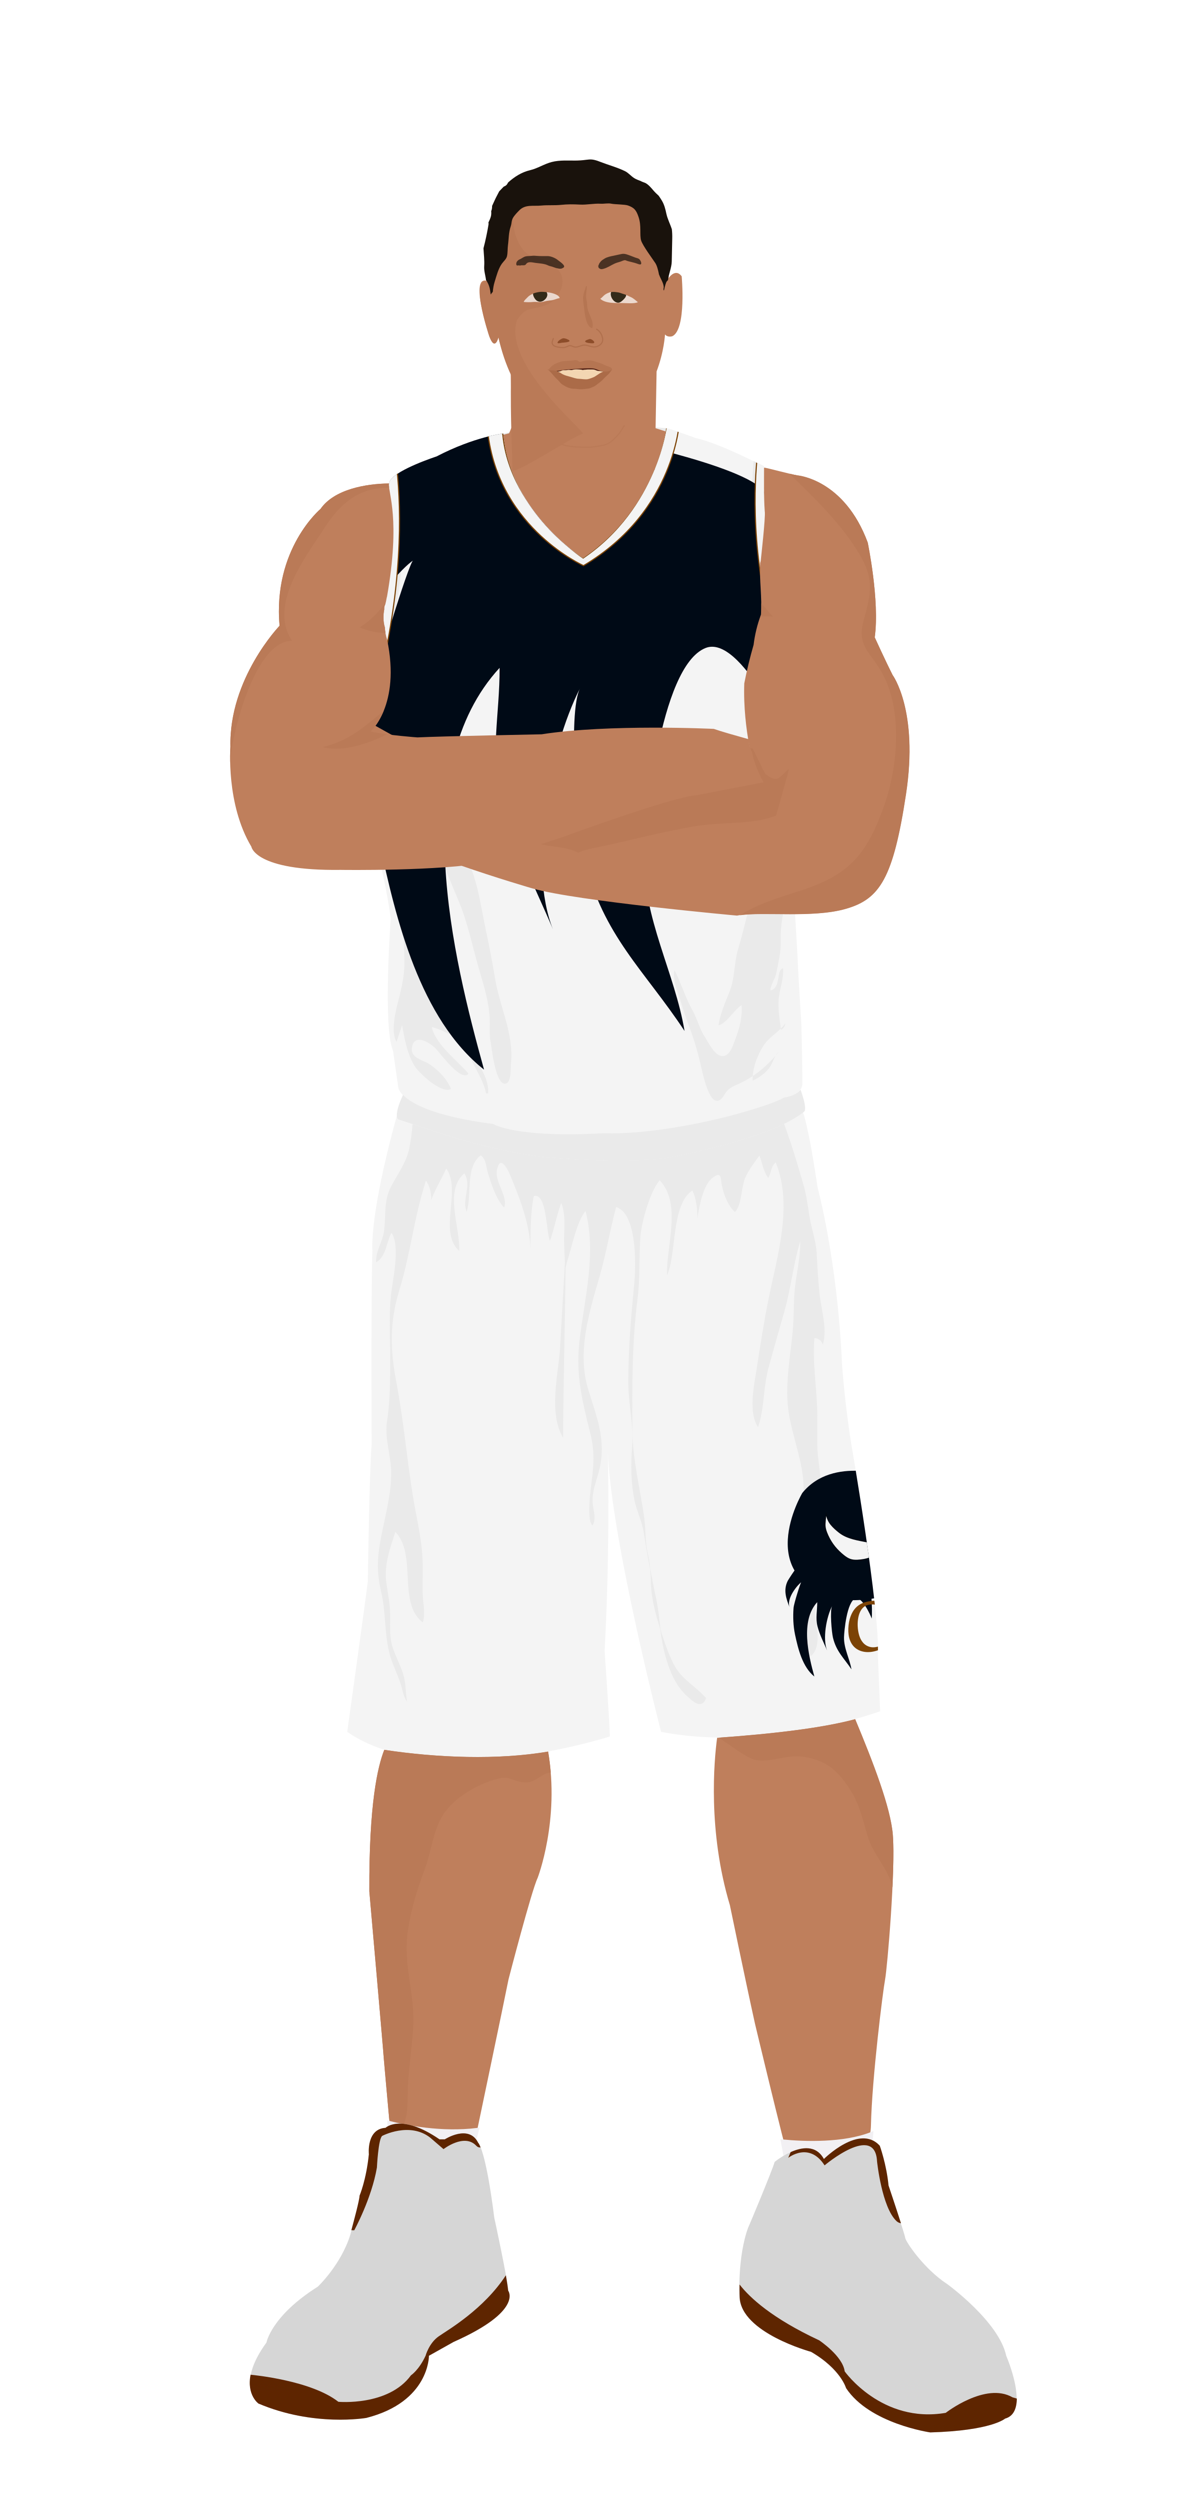 			<svg id="s5a4c13e21abab" xmlns="http://www.w3.org/2000/svg" xmlns:xlink="http://www.w3.org/1999/xlink" x="0px" y="0px" width="1029.1px" height="2172px" viewBox="0 0 1029.1 2172">
			
			<defs>
				<style type="text/css"><![CDATA[
								
									#s5a4c13e21abab .headband .base{fill:#F2F0F3;}
					#s5a4c13e21abab .headband .shadow{fill:#e8e6e9;}
					#s5a4c13e21abab .skin{fill:#bf7f5c;}
					#s5a4c13e21abab .skin.shadow{fill:#ba7a57;}
					#s5a4c13e21abab .arms .wrap {fill:#DCE5EE;stroke-width:4;stroke:#DCE5EE}
					#s5a4c13e21abab .legs .wrap {fill:#000002;stroke-width:4;stroke:#000002}
					#s5a4c13e21abab .legs .socks {fill:#F2F0F3;stroke-width:3;stroke:#F2F0F3}
					#s5a4c13e21abab .shoes .base{fill:#d6d6d6;}
					#s5a4c13e21abab .shoes .sole{fill:#5e2500;}
								#s5a4c13e21abab .waist-base .uniform{fill:#e5e5e5;}
				]]></style>
			</defs>
			
			

<defs><style type="text/css"><![CDATA[
#s5a4c13e21abab .uniform{fill:#f4f4f4;}
#s5a4c13e21abab .uniform.shadow{fill:#eaeaea;}
#s5a4c13e21abab .uniform-pattern .pattern-1{fill:#f4f4f4; stroke:#7C4305;}
#s5a4c13e21abab .uniform-pattern .pattern-2{fill:#f4f4f4; stroke:#7C4305;}
#s5a4c13e21abab .uniform-pattern .jersey .logo path{ fill:#000A16;}
#s5a4c13e21abab .uniform-pattern .number path{ fill:#7C4305; stroke-width:20; stroke:#000A16;}
]]></style></defs>

<g class="uniform uniform-base"><g class="jersey jersey-base"><path class="uniform" d="M324.6,723.6c5.6,24.6,11.8,49.4,15,74.4c0,0-6.9,94.4,2,114.8l4.6,31.9c0,0,0.9,21.2,82.3,31.8c0,0,19.5,12.4,96.4,8c0,0,38,2.7,106.2-14.2c0,0,38-9.7,50.4-16.8c0,0,15.9-1.8,15.9-12.4c0-10.6-0.2-23.7-0.9-51.5c0,0-2.7-42.5-3.3-58.4c0,0-3.8-66.1-4.6-78.5c0,0,8.8-61,9.7-84c0,0,0-29.2,2.7-52.2c0,0-31-101.7-31.9-129.2c0,0-6.4-60.2-5.1-82.1c0,0-37.8-19.9-59.1-24.6c0,0-21.9-8-25.9-8.6c0,0-8,69-72.3,112.8c0,0-63.3-39.2-69.4-108.2c0,0-24.8,2.7-57.9,19.9c0,0-34.1,11.1-40.3,20.8c-6.2,9.7,15,39.8-19.5,169c0,0.1,0,0.2,0,0.3c-1.4,11.4-2.8,22.8-4.4,34.2c-1.8,12.6-6.1,26.6-5.9,39.2c0.1,8.7,6.8,32.3,14.3,56.9"/><path class="uniform shadow" d="M323.6,716.8c7.7,25.1,16.4,51.1,20.1,63.2c5.9,19.1,7.8,36,7.8,56.5c0,13.7-3.5,25.5-6.7,38.5c-1.8,7.5-4.8,23.2-0.1,30c1.5-4.8,3.2-9.7,4.8-14.4c2,11.6,5.2,29.3,13.3,38.7c4.7,5.4,21.2,20.9,29.2,16.7c-3.4-8.5-9.9-15-17.2-20.5c-6.8-5.1-18.4-5.7-16.7-15.8c2.1-12.8,16.7-3.4,21.7,2.4c4,4.6,21.5,28.1,27.4,20.6c-9.6-11.3-28.8-25.5-31.9-40.5c6.6,1.6,17.7,6.8,23,11.4c6.1,5.3,9.3,13.2,12.9,20.2c3.9,7.7,9.9,17.5,11.2,26c0.4,0,1.4,0.1,1.9,0.1c1-18.7-15.7-31-19.1-47.7c-2.6-12.6-6.2-25.7-10-37.8c-1.6-5.3-3.7-14.9-7.6-18.8c-1.8-1.9-5.1-2.1-6.5-3.7c-4.8-5.3-6.5-18.1-8.3-24.8c-2.7-9.9-7.8-17.5-12.8-26.5c-10.3-18.7-17.7-45.6-15.7-67c2,1.6,4,3,6.4,3.4c0.1-2.9,0.5-5.9,1.2-8.7c3.6,7.3,8.8,14.4,12.9,21.6c6.9,12.2,4,30.2,12.6,40.8c1.2-4.7,2.7-11.5,7.7-13.3c0.2-4.9-0.4-10.4,0.6-14.9c4.5,9.2,8.2,19.2,12.3,28.7c8.4,19.5,12.2,39.5,18.1,59.8c4.3,14.9,9.3,30.2,9.6,45.8c0.1,6.3-0.5,12.5,0.8,18.7c0.9,4.7,4.2,38.4,13.3,35.8c4.6-1.3,4-13.6,4.3-17.2c2.6-26.3-9.5-48.4-13.7-73.5c-2.4-14.6-5.1-28.3-8.2-43c-4.7-22.2-7.3-45.6-18.4-65.5c-4-7.1-7-14.6-11.3-21c-5.4-8-10.6-16.2-14.1-25.7c-2.5-7-3.7-14.9-7.2-21.5c-3.2-6-8.6-10.3-11.2-16.9c-1.5-3.9-2.1-8-3.2-12c-2.8-10.5-8.7-21.2-10.2-31.8c-1.6-11.3,5.4-30.4-0.5-39.6c-0.1,5.7-3.1,11-3.4,16.8c-0.3,4-0.8,7.9-1.2,11.9c-1.6,18.5,8.7,40.8,3.2,58.1c-3.4-4-2.9-12.3-3.9-17c-3-15.1-6.7-28.3-14.3-42.2c4.7,11.9,4.8,27.3,4.9,40c0,9-2.3,17.2-2,26.3c0.3,8.8,2.9,17.1,3.9,25.7c-6.4-5.9-11.3,20.1-9,30.3"/><path class="uniform shadow" d="M660.1,650c0.5-11.7-0.1-23.1,2.5-34.4c1.1-4.9,2-9.6,2.1-14.6c0.2-7.3-0.3-15.1,0.1-22.2c8.2,10.1,11.9,22.7,19.1,33.2c1.6-4.2,0.5-10.4,0.7-15.1c7.3,7,11,25.7,11.9,35.4c1.5,16.6-4.4,33.9-8.1,49.9c-2.7,11.9-3.5,24.1-5.2,36.1c-2.2,15.5-7.6,30.4-6.5,46.5c7.1-1.3,7.5,10.2,6.6,14.9c-2.5,13.6-5.1,23.4-4.7,37.4c0.3,10.3-2.1,18.9-4,28.8c-0.8,4.1-5.6,11.5-4.9,14.6c9.6-2.8,4.5-17.3,10.9-19.4c0.7,10.5-3.3,18.2-3.9,28.2c-0.5,8.7,1.1,16.9,2.1,25.4c2.1-1,3.5-3.2,3.7-5.5c-5.7,7.8-14.4,11.6-19.5,20.1c-5.2,8.6-9.2,19.4-8.8,29.5c5.8-2.7,12.5-7.4,15.7-13.1c2.9-5,2.9-8.3,7.4-12.3c-9.7,11.7-19.8,20.7-33.3,27.3c-4.8,2.3-8.8,3.3-12.4,7.4c-2.2,2.5-4.3,9-9.2,8.1c-7.2-1.3-11.9-24.9-13.5-31.6c-2.9-12.9-6.6-24.2-11.2-36.4c-3.2-8.5-5.7-17.4-8.6-26c-2-5.8-4.4-13.7-2.8-19.3c5.8,11.3,9.2,23.4,15.5,34.6c4.3,7.7,6.1,16.1,10.9,23.4c3.2,5,8.4,16.2,15,16.5c7.1,0.3,9.7-10.3,11.7-15.5c3.6-9.2,5.9-18.7,5.1-28.7c-6.7,4.3-12.6,15.5-20,17.6c1.4-10,5.9-20,9.7-29.6c4.6-11.7,3.7-24.4,7.3-36.6c6.2-20.7,10.5-42.1,16.7-62.9c6.9-23.3,15.6-61.2,6.3-85.4c-5.1,4.4-4.9,13.3-6.2,19.6c-1.6,7.6-3.8,15.4-7,22.5c-4.8,10.7-11.6,15.3-23.7,17.1c-0.4-6.1,2.7-12,3.3-18.1c0.4-3.8-0.8-8.1-0.1-11.8c1.1-5.7,4.9-10.4,6-16c0.7-3.1,0.6-6.1,1.5-9c4.1,2.4,8.3,7.5,10,12.1c2.3-10.1,5.6-20.2,8.4-30.1c1.6-5.6,2.2-11.3,5.3-16.6"/><path class="uniform shadow" d="M424.4,379.2c11.1,80.6,82.8,112.2,82.8,112.2c80.8-47.9,81-116.6,81-116.6l-9-2.8c0,0-8,69-72.3,112.8c0,0-63.3-39.2-69.4-108.2l-11.5,2.2C425.4,378.9,424.9,379,424.4,379.2z"/><path class="uniform shadow" d="M506.8,484.8C571.2,441,579.2,372,579.2,372c-88.3-7.5-141.8,4.6-141.8,4.6C443.6,445.6,506.8,484.8,506.8,484.8z"/><path class="uniform shadow" d="M346.4,411c-3.3,2.1-5.9,4.2-7.2,6.3c-6.2,9.7,15,39.8-19.5,169c0,0.1,0,0.2,0,0.3c-1.4,11.4-2.8,22.8-4.4,34.2c-1.7,12.3-5.9,25.9-5.9,38.3C358.9,511.6,354,440.6,346.4,411z"/><path class="uniform shadow" d="M664.1,405.1c0,0-3.6-1.9-9.1-4.6c-2.9,33-6,131.5,45.4,222.1c0.2-2.1,0.4-4.2,0.6-6.3c0,0-31-101.7-31.9-129.2C669.2,487.2,662.8,427,664.1,405.1z"/></g><g class="waist waist-base"><path class="uniform shadow" d="M681.6,953.4c-12.4,7.1-50.4,16.8-50.4,16.8C563,987.1,525,984.4,525,984.4c-77,4.4-96.4-8-96.4-8c-52.5-6.8-71.5-18.1-78.3-25.2c-8.3,17.5-4.6,21.2-4.6,21.2c2,0.7,30.5,10,30.5,10c63.7,21.2,101.5,23.2,101.5,23.2c65.7,5.3,100.9,0.7,100.9,0.7c102.8-19.9,120.8-41.1,120.8-41.1c1.3-3.2-0.9-11.1-3.6-18.6C691.5,952.3,681.6,953.4,681.6,953.4z"/></g><g class="shorts shorts-base"><path class="uniform" d="M763,1437.6c2-38.5-23.2-183.8-23.2-183.8c-6-37.8-8-69.7-8-69.7c-4-89.6-21.2-152.6-21.2-152.6c-5.9-39.9-10-57.4-12.6-65.1c-5.6,4.8-31.3,22.8-119.5,39.9c0,0-35.2,4.6-100.9-0.7c0,0-37.8-2-101.5-23.2c0,0-28.5-9.3-30.5-10c0,0-0.6-0.7-0.8-2.7c-24.2,87.8-21.1,116.8-21.1,116.8c-1.3,31.2-0.7,168.5-0.7,168.5c-2,24.5-3.3,118.8-3.3,118.8c-2,16.6-17.9,130.7-17.9,130.7c76.3,53.1,228.3,4,228.3,4c-0.7-19.2-4.6-74.3-4.6-74.3c4.4-80.5,3.3-151.7,2.8-172.8c3,75.8,46.3,243.1,46.3,243.1c92.9,17.9,190.4-17.9,190.4-17.9L763,1437.6z"/><path class="uniform shadow" d="M715.2,1168.2c4.1-13.7-1.4-30.5-2.9-44.3c-1.2-11.6-1.8-22.4-2.4-34.2c-0.6-12.1-4.5-21.5-6.4-33.5c-1.5-9.1-2.6-18.2-5.1-26.8c-5-17.4-10.4-35.5-16.9-53.1c-16.5,8-47.3,19.1-103,29.9c0,0-35.2,4.6-100.9-0.7c0,0-37.8-2-101.5-23.2c0,0-9.2-3-17.6-5.7c-0.3,7.2-1.7,15.1-2.6,20.1c-2.2,12.5-10.4,23.3-16.1,34.3c-6.5,12.4-4.2,25-6,38.4c-1.2,9.2-7.4,17.7-6.9,27.2c8.8-5.1,8.8-17,13.3-25.6c7.6,10.5,1.7,38.1,0,51.1c-2.4,18-1.1,36.9-1.1,55.1c0,19.4,0.2,38.8-2.7,57.5c-2.3,15,3.6,30.2,3.6,45.1c0,16.5-3.8,31.3-7.1,47.3c-4.3,20.4-6.6,34.8-1.7,55.2c4.2,17.6,2.8,35.7,7.1,53.2c2.2,9.1,6.4,17.2,9.5,26c1.9,5.3,2.6,12.4,6,16.7c-1.5-9.3-0.8-17-4.1-26.1c-2.4-6.6-5.5-12.8-7.9-19.4c-3.4-9.5-2.7-18.5-2.7-28.8c0-10.9-1.9-18.6-3.3-28.9c-2.1-15.5,3-29.1,7.8-44.2c19.1,19.4,1.8,62.2,23.9,78.6c2.4-7.4,0.2-16.5-0.1-24.3c-0.3-8.9,0.2-17.8,0-26.6c-0.4-20.7-5.4-39.3-8.6-59.4c-5.3-32.8-8.1-66-14.4-98.9c-5.3-27.9-5.8-51.7,2.6-79.1c9.7-31.6,13-64,23.2-95.4c3.2,4.1,4.8,10.7,4.6,16.9c3.5-9.7,8.5-17.5,13.1-27.5c13.5,19.3-7.3,54.8,11.2,71.6c1.1-20.5-13.4-52.2,4.5-67.4c6.8,10.8-2.5,22.6,2,33.3c4.8-14.6-1.5-38.4,12.2-48.9c4.8,3.1,4.7,10.4,6.4,15.7c2.8,8.9,7,22.5,14,29.7c3.6-9.9-8.2-21.9-6.3-32.4c2.4-13.2,8.4-3.2,11.5,4.2c8.5,20.1,17.6,44,17.7,65.9c0-16.7-0.2-31.5,2.8-47.7c11.5-3.3,10.7,31.4,14.1,39c3.8-10.8,5.8-22.3,9.8-33c4,9.3,2.5,21.4,2.5,31.5c0,6.7,0.4,13.5,0.7,20.3c-1.3,23.1-4.3,75-4.3,75.5c-1.8,23-9.9,55.6,2.8,76.7c-0.3-22.2,1.7-107.6,2.1-147.6c0.6-2.8,1.3-5.7,2.2-8.5c3.7-11.9,7.6-31.5,15.1-41c9.8,37.4-1.1,76.6-5.3,113.5c-3.3,29.4,2.6,52.1,9.5,79.8c4.6,18.4,2.4,31.5,0.2,49.5c-0.7,5.8-2.9,27.2,1.8,30.5c3.6-7.2,0.3-13.3,0-20c-0.6-10.5,3.7-19.5,6-29.4c5.8-25-2.4-44.7-9.8-68.7c-10-32.7,0.8-67,10-98.9c5.7-19.8,9-40.2,14.2-59.7c18.2,5.5,17.3,50.3,15.8,66.1c-2.8,28.8-5.2,57-5.2,86c0,19.4,4.9,37.3,3.3,56.4c-1.2,14.8-1,31.3,2,45.9c2,9.8,6.7,18.8,8.2,28.7c1.6,10.7,3.5,21.2,5.5,31.6c0.2,2.5,0.5,6,0.5,7.5c0.1,15.5,3.4,29.3,8.1,43.7c0.9,7,2.5,16.3,4.3,22.8c3.8,14.2,9.1,27.1,19.3,36.3c4.3,3.8,12.5,12.3,16.4,1.6c-8.8-10.1-20.3-15.8-27-27.4c-5-8.8-8.1-18.5-11.4-28.1c-0.3-0.8-0.9-3.1-1.3-4.8c-1.1-9.2-1.9-18.5-4-27.5c-1.6-7.2-3.5-17.6-4.9-25.1c-0.4-4.3-1.1-8.6-2.1-13c-2.4-10.4-1.6-20-3-30.4c-3.5-25.4-10.1-50.1-10.3-76.2c-0.3-38.4-0.4-76.3,4.4-114.1c2.4-18.4,1.1-36.7,2.6-54.8c1-12.4,8.4-39.1,16.7-48.4c19.5,20.3,5.4,57.7,6.4,82.5c8.4-18.6,3.4-61.4,22-73.7c3.1,6.4,4.5,15.5,4.3,24.4c2.2-14,5.7-30,13.5-35.6c7.9-5.7,6.3-0.1,8,7.6c1.8,8.2,5,16.3,11.1,22.4c6.3-6.2,5.4-22.1,9.3-30.5c3-6.4,8.3-13.6,12.1-18.6c2.1,5.6,3.9,15.1,7.7,19.4c2.8-5.1,2.2-9.9,6.4-13.5c15.2,37.2,1.4,81.1-6.2,118.7c-4.1,20.3-7.3,40.9-10.4,61.1c-2.2,14.3-7.4,37.3,1.3,50.2c5.7-16.8,4.4-34.9,9.2-52c4.4-15.9,8.6-31,13.2-46.9c6-20.5,8.2-42.7,14.2-62.5c0.3,13.6-3.1,26.9-4.6,40.5c-1.3,12.5-0.7,25-1.9,37.5c-2,21.2-6.4,44.7-4.1,66c2.9,26.5,16.2,51.9,13.1,79.4c-3.6,32.2,6.9,61.6,5.1,93.5c-0.8,14.3-6.5,30.6,1,43.9c11.2-8.4,4.8-28.4,4.5-40c-0.3-11.6,0.9-23.3,0.9-35c0-10.9,0-21.7,0-32.6c0-14.4,3.1-27.8,3.6-42c0.4-11.4-2.7-22.4-2.7-33.9c0-8.4,0-16.8,0-25.2c0-22.3-4.5-46.3-2.5-68.1C711.6,1162.6,714.2,1164.9,715.2,1168.2z"/></g></g><g class="mask-shorts"><g><defs><path id="s5a4c13e21abab-shorts-clip-path-def" d="M763,1437.6c2-38.5-23.2-183.8-23.2-183.8c-6-37.8-8-69.7-8-69.7c-4-89.6-21.2-152.6-21.2-152.6c-5.9-39.9-10-57.4-12.6-65.1c-5.6,4.8-31.3,22.8-119.5,39.9c0,0-35.2,4.6-100.9-0.7c0,0-37.8-2-101.5-23.2c0,0-28.5-9.3-30.5-10c0,0-0.6-0.7-0.8-2.7c-24.2,87.8-21.1,116.8-21.1,116.8c-1.3,31.2-0.7,168.5-0.7,168.5c-2,24.5-3.3,118.8-3.3,118.8c-2,16.6-17.9,130.7-17.9,130.7c76.3,53.1,228.3,4,228.3,4c-0.7-19.2-4.6-74.3-4.6-74.3c4.4-80.5,3.3-151.7,2.8-172.8c3,75.8,46.3,243.1,46.3,243.1c92.9,17.9,190.4-17.9,190.4-17.9L763,1437.6z"/></defs><clipPath id="s5a4c13e21abab-shorts-clip-path"><use xlink:href="#s5a4c13e21abab-shorts-clip-path-def" overflow="visible"/></clipPath></g></g><g class="mask-jersey"><g><defs><path id="s5a4c13e21abab-jersey-clip-path-def" d="M324.6,723.6c5.6,24.6,11.8,49.4,15,74.4c0,0-6.9,94.4,2,114.8l4.6,31.9c0,0,0.9,21.2,82.3,31.8c0,0,19.5,12.4,96.4,8c0,0,38,2.7,106.2-14.2c0,0,38-9.7,50.4-16.8c0,0,15.9-1.8,15.9-12.4c0-10.6-0.2-23.7-0.9-51.5c0,0-2.7-42.5-3.3-58.4c0,0-3.8-66.1-4.6-78.5c0,0,8.8-61,9.7-84c0,0,0-29.2,2.7-52.2c0,0-31-101.7-31.9-129.2c0,0-6.4-60.2-5.1-82.1c0,0-37.8-19.9-59.1-24.6c0,0-21.9-8-25.9-8.6c0,0-8,69-72.3,112.8c0,0-63.3-39.2-69.4-108.2c0,0-24.8,2.7-57.9,19.9c0,0-34.1,11.1-40.3,20.8c-6.2,9.7,15,39.8-19.5,169c0,0.1,0,0.2,0,0.3c-1.4,11.4-2.8,22.8-4.4,34.2c-1.8,12.6-6.1,26.6-5.9,39.2c0.1,8.7,6.8,32.3,14.3,56.9"/></defs><clipPath id="s5a4c13e21abab-jersey-clip-path"><use xlink:href="#s5a4c13e21abab-jersey-clip-path-def" overflow="visible"/></clipPath></g><g><defs><path id="s5a4c13e21abab-waist-clip-path-def" d="M681.6,953.4c-12.4,7.1-50.4,16.8-50.4,16.8C563,987.1,525,984.4,525,984.4c-77,4.4-96.4-8-96.4-8 c-52.5-6.8-71.5-18.1-78.3-25.2c-8.3,17.5-4.6,21.2-4.6,21.2c2,0.7,30.5,10,30.5,10c63.7,21.2,101.5,23.2,101.5,23.2 c65.7,5.3,100.9,0.7,100.9,0.7c102.8-19.9,120.8-41.1,120.8-41.1c1.3-3.2-0.9-11.1-3.6-18.6 C691.5,952.3,681.6,953.4,681.6,953.4z"/></defs><clipPath id="s5a4c13e21abab-waist-clip-path"><use xlink:href="#s5a4c13e21abab-waist-clip-path-def"  overflow="visible"/></clipPath></g></g>
<g class="uniform-pattern">
    <g class="number" transform="rotate(5, -900, 900)">
    <svg x="90px" y="500px" xmlns="http://www.w3.org/2000/svg" xmlns:xlink="http://www.w3.org/1999/xlink" width="100%" height="120" viewBox="0 0 99 100"><g transform="matrix(1 0 0 1 0 70)"><g transform="scale(0.049) translate(0, 0)"><path transform="translate(0,0) rotate(180) scale(-1, 1)" d="M116,687C116,691 116,703 117,724C118,745 119,768 120,795C121,821 123,847 124,873C125,898 127,918 128,931C129,940 135,948 148,953C185,965 228,976 277,986C326,995 376,1000 429,1000C487,1000 538,994 581,983C624,971 661,955 690,934C719,913 740,889 755,860C769,831 776,799 776,765C776,720 765,672 744,623C722,574 689,523 645,471C600,418 544,365 476,311C407,256 326,201 233,146l356,0C618,146 641,149 658,154C675,159 690,167 701,180C712,192 721,208 729,229C736,249 744,274 753,305l46,-4C799,295 799,285 798,270C797,255 795,238 794,219C793,200 791,179 790,158C789,137 787,116 786,96C784,76 782,58 781,42C780,26 779,14 778,6C777,1 773,-2 768,-2C723,-1 686,-1 657,0C628,0 601,0 578,0l-287,0C267,0 240,0 210,0C180,-1 142,-1 96,-2C90,-2 86,2 85,9l-13,100C71,112 71,116 71,121C71,125 72,128 74,130C75,132 78,134 82,136C170,187 246,239 309,293C372,346 423,399 463,451C503,502 533,552 552,600C571,648 580,692 580,732C580,759 576,783 568,806C560,829 548,848 533,865C517,881 498,894 476,903C453,912 428,916 399,916C336,916 285,896 246,857C206,817 180,759 167,682z" /><path transform="translate(964,0) rotate(180) scale(-1, 1)" d="M505,1001C568,1001 623,990 671,968C718,945 758,913 790,870C822,827 846,775 862,713C878,651 886,581 886,502C886,417 877,341 859,276C840,210 813,155 777,110C741,65 697,30 644,7C591,-16 530,-28 461,-28C398,-28 342,-16 295,7C248,30 208,64 176,108C144,151 120,204 104,267C88,329 80,399 80,478C80,827 222,1001 505,1001M470,916C428,916 394,905 368,883C341,861 320,832 305,796C290,759 279,717 274,670C268,622 265,572 265,521C265,464 268,407 275,352C282,297 294,247 311,204C328,160 351,125 381,98C411,71 449,57 496,57C538,57 572,68 599,91C626,114 647,144 662,181C677,218 687,261 693,310C698,358 701,408 701,459C701,516 698,572 691,627C684,682 673,730 656,773C639,816 615,850 585,877C555,903 517,916 470,916z" /></g></g></svg>
    </g>
    <g class="shorts" clip-path="url(#s5a4c13e21abab-shorts-clip-path)">
        <g class="logo">
            <path fill="#000A16" d="M684.663,1373.344c-3.995,8.01-1.369,15.505,1.864,23.628c-3.793-8.532,7.596-20.958,9.859-22.393
                c-0.641,0.406-6.384,18.527-6.657,22.285c-0.555,7.63-0.287,15.69,1.305,23.183c2.592,12.2,6.467,28.208,16.781,36.385
                c-5.027-18.147-12.456-48.354,2.501-64.603c0.032,7.54-1.601,13.828,0.242,21.061c1.864,7.313,5.411,14.023,8.34,20.974
                c-4.06-10.165-0.693-28.816,4.375-38.802c-2.087,4.113-0.391,23.074,0.718,27.635c2.978,12.241,9.62,17.737,16.078,27.515
                c-1.565-9.328-6.695-18.2-6.479-27.932c0.106-4.755,2.354-30.642,9.854-33.641c5.657-2.261,13.527,15.112,14.208,17.457
                c0.815-5.971-0.357-38.441-5.23-43.119c-5.504-5.284-43.8-13.041-51.458-9.694
                C695.118,1355.837,684.488,1373.587,684.663,1373.344"/>
            <path fill="#000A16" d="M697.359,1296.969c0,0-45.833,77,36.667,92.909c0,0,97.833,9.758,67.5-88.5
                c0,0-5.333-11.742-25.833-18.075C775.693,1283.302,724.026,1263.969,697.359,1296.969z"/>
            <g>
                <g>
                    <path fill="#7C4305" d="M757.035,1390.844c2.543-0.328,4.904-0.346,7.172-0.044c2.268,0.302,4.373,0.892,6.354,1.818
                        c1.979,0.927,3.798,2.194,5.456,3.886c1.658,1.692,3.07,3.792,4.18,6.427c1.215,2.883,1.817,5.738,1.715,8.64
                        c-0.102,2.903-0.844,5.784-2.307,8.578c-1.463,2.796-3.604,5.472-6.477,7.86c-2.868,2.384-6.394,4.397-10.536,5.782
                        c-3.763,1.257-7.368,1.679-10.626,1.293c-3.26-0.385-6.064-1.52-8.319-3.3c-2.253-1.778-3.908-4.188-4.973-7.114
                        c-1.065-2.927-1.462-6.305-1.322-10.032c0.151-4.021,0.855-7.526,1.961-10.483c1.106-2.958,2.532-5.339,4.247-7.202
                        c1.714-1.865,3.677-3.219,5.933-4.196C751.75,1391.781,754.236,1391.205,757.035,1390.844z M756.113,1393.918
                        c-2.002,0.252-3.657,0.831-5.012,1.865c-1.355,1.036-2.46,2.367-3.315,4.049c-0.855,1.68-1.486,3.622-1.868,5.834
                        c-0.382,2.211-0.549,4.528-0.45,6.927c0.111,2.68,0.502,5.313,1.234,7.855s1.851,4.742,3.387,6.529
                        c1.536,1.787,3.524,3.051,5.921,3.709c2.398,0.658,5.225,0.466,8.322-0.624c2.758-0.969,4.961-2.403,6.6-4.145
                        c1.637-1.742,2.786-3.649,3.474-5.657c0.689-2.009,0.968-4.059,0.873-6.148c-0.095-2.088-0.482-4.081-1.128-6.01
                        c-0.721-2.154-1.685-4.132-2.85-5.994c-1.164-1.86-2.516-3.409-4.032-4.708c-1.516-1.299-3.195-2.255-5.049-2.921
                        C760.368,1393.816,758.36,1393.635,756.113,1393.918z"/>
                    <path fill="#7C4305" d="M798.941,1404.146c0.23,0.38,0.425,0.666,0.582,0.848c0.158,0.184,0.335,0.271,0.532,0.257
                        c0.196-0.015,0.449-0.16,0.754-0.441c0.305-0.281,0.71-0.702,1.214-1.274c1.104-1.256,1.641-1.896,2.684-3.199
                        c1.405-1.755,2.466-3.266,3.24-4.478c0.774-1.21,1.307-2.374,1.617-3.459c0.31-1.087,0.43-2.219,0.363-3.373
                        c-0.067-1.156-0.285-2.587-0.667-4.251c0.479-0.603,0.715-0.908,1.178-1.526c0.075,0.08,0.241,0.349,0.494,0.807
                        c0.255,0.46,0.542,1.002,0.858,1.633c0.316,0.63,0.631,1.295,0.946,1.995c0.314,0.702,0.598,1.36,0.762,1.927
                        c0.201,0.692,0.02,1.553-0.505,2.44c-1.088,1.838-2.527,4.103-4.396,6.7c-1.866,2.594-4.246,5.645-7.317,8.977
                        c-1.949,2.114-2.967,3.136-5.084,5.1c-0.298,0.277-0.539,0.387-0.72,0.336s-0.309-0.145-0.38-0.287
                        c-4.292-8.442-8.692-16.828-13.201-25.156c-0.256-0.472-0.512-0.824-0.769-1.058c-0.255-0.234-0.52-0.378-0.794-0.433
                        c-0.274-0.055-0.557-0.04-0.846,0.044c-0.29,0.084-0.593,0.22-0.911,0.405c-0.388,0.226-0.766,0.474-1.134,0.744
                        c-0.351-0.551-0.526-0.827-0.876-1.38c0.869-0.686,1.684-1.338,2.452-1.951c0.768-0.613,1.442-1.161,2.03-1.634
                        c0.586-0.47,1.073-0.867,1.461-1.182c0.391-0.315,0.64-0.516,0.752-0.596c0.517-0.369,0.93-0.317,1.242,0.173
                        C790.341,1389.996,793.23,1394.654,798.941,1404.146z"/>
                    <path fill="#7C4305" d="M818.557,1371.941c0.257,0.206,0.466,0.349,0.623,0.425c0.157,0.076,0.305,0.063,0.443-0.046
                        s0.282-0.354,0.43-0.738c0.148-0.385,0.334-0.939,0.549-1.669c0.613-2.086,0.888-3.14,1.37-5.266
                        c0.499-2.196,0.804-4.016,0.992-5.43c0.189-1.416,0.229-2.675,0.151-3.763c-0.079-1.084-0.3-2.11-0.65-3.059
                        c-0.35-0.95-0.871-2.067-1.556-3.315c0.131-0.78,0.19-1.172,0.299-1.96c0.067,0.031,0.237,0.169,0.507,0.416
                        c0.272,0.249,0.588,0.557,0.949,0.922c0.362,0.367,0.73,0.767,1.105,1.206c0.376,0.439,0.73,0.868,0.985,1.265
                        c0.321,0.502,0.447,1.33,0.373,2.372c-0.077,1.069-0.189,2.338-0.364,3.801c-0.175,1.462-0.406,3.082-0.719,4.852
                        c-0.314,1.771-0.703,3.659-1.192,5.652c-0.49,1.993-1.067,4.058-1.75,6.188c-0.872,2.719-1.363,4.062-2.447,6.701
                        c-0.153,0.372-0.303,0.579-0.45,0.625c-0.148,0.046-0.264,0.028-0.351-0.055c-6.21-5.853-9.315-8.698-15.516-14.228
                        c-0.549-0.489-1.041-0.599-1.48-0.346c-0.44,0.253-0.858,0.677-1.261,1.271c-0.249,0.367-0.492,0.756-0.728,1.167
                        c-0.398-0.285-0.597-0.428-0.995-0.716c0.213-0.394,0.53-0.958,0.936-1.702c0.405-0.744,0.819-1.523,1.239-2.342
                        c0.419-0.818,0.818-1.607,1.199-2.37c0.382-0.763,0.68-1.357,0.908-1.777c2.172-3.996,3.103-6.116,4.578-10.533
                        c0.229-0.687,0.456-1.413,0.676-2.176s0.445-1.623,0.678-2.562c0.082-0.332,0.215-0.498,0.356-0.467
                        c0.132,0.029,0.324,0.095,0.551,0.163c0.227,0.068,0.474,0.15,0.738,0.247c0.264,0.097,0.535,0.19,0.81,0.279
                        c0.275,0.089,0.533,0.176,0.766,0.258c0.235,0.083,0.436,0.156,0.601,0.22c0.166,0.063,0.268,0.105,0.306,0.123
                        c-0.096,0.7-0.148,1.049-0.259,1.745c-0.773,0.049-1.4,0.164-1.878,0.354c-0.477,0.188-0.884,0.521-1.224,1.002
                        c-0.34,0.479-0.661,1.141-0.974,1.982c-0.313,0.842-0.707,1.939-1.216,3.274c-0.815,2.135-1.266,3.18-2.249,5.217
                        c-0.158,0.329-0.273,0.576-0.344,0.747c-0.07,0.17-0.103,0.311-0.1,0.419c0.004,0.109,0.043,0.199,0.119,0.27
                        c0.075,0.071,0.182,0.158,0.32,0.264c2.587,1.975,3.883,2.976,6.478,5.007c0.717-1.873,1.306-3.621,1.795-5.23
                        c0.489-1.607,0.866-3.023,1.161-4.227c0.297-1.208,0.509-2.189,0.664-2.94c0.153-0.747,0.241-1.209,0.276-1.378
                        c0.141-0.672,0.354-0.933,0.653-0.774c0.189,0.1,0.38,0.227,0.57,0.382c0.191,0.157,0.394,0.333,0.611,0.532
                        c-1.193,6.078-2.11,9.031-4.465,14.627C814.712,1368.856,815.993,1369.875,818.557,1371.941z"/>
                    <path fill="#7C4305" d="M811.305,1315.603c-0.254,0.268-0.433,0.684-0.553,1.243c-0.12,0.557-0.191,1.233-0.223,2.024
                        c-0.033,0.789-0.032,1.674-0.001,2.649c0.03,0.976,0.084,2.022,0.159,3.145c0.074,1.098,0.159,2.149,0.271,3.161
                        c0.112,1.014,0.256,1.918,0.45,2.728c0.194,0.807,0.442,1.48,0.754,2.018c0.312,0.539,0.695,0.872,1.145,0.992
                        c0.401,0.107,0.75-0.076,1.026-0.566c0.275-0.488,0.5-1.19,0.649-2.106c0.149-0.915,0.241-1.991,0.252-3.236
                        c0.011-1.241-0.028-2.552-0.123-3.923c-0.105-1.522-0.257-3.067-0.47-4.625c-0.213-1.558-0.419-2.968-0.595-4.232
                        c-0.177-1.264-0.287-2.308-0.297-3.13c-0.01-0.822,0.164-1.272,0.574-1.329c0.359-0.049,0.793,0.175,1.312,0.685
                        c0.519,0.512,1.1,1.244,1.729,2.207c0.63,0.965,1.289,2.108,1.951,3.433c0.662,1.325,1.309,2.768,1.916,4.323
                        c0.607,1.555,1.164,3.185,1.655,4.885c0.49,1.701,0.898,3.38,1.223,5.036c0.388,1.978,0.671,3.943,0.846,5.884
                        c0.174,1.943,0.243,3.856,0.207,5.738c-0.005,0.255-0.034,0.456-0.086,0.591c-0.053,0.137-0.115,0.213-0.175,0.212
                        c-0.181-0.004-0.474-0.07-0.844-0.157c-0.369-0.087-0.751-0.185-1.136-0.292c-0.385-0.107-0.736-0.208-1.048-0.301
                        c-0.311-0.093-0.496-0.149-0.551-0.17c-0.029-0.833-0.048-1.25-0.097-2.084c0.535,0,0.99-0.268,1.343-0.823
                        c0.353-0.556,0.611-1.332,0.755-2.33c0.143-0.998,0.176-2.188,0.082-3.563c-0.095-1.375-0.304-2.882-0.638-4.508
                        c-0.298-1.451-0.672-2.865-1.107-4.236c-0.435-1.369-0.911-2.588-1.4-3.647c-0.49-1.063-0.977-1.907-1.44-2.538
                        c-0.463-0.631-0.874-0.944-1.237-0.951c-0.299-0.007-0.448,0.308-0.475,0.931c-0.027,0.622,0.018,1.45,0.108,2.481
                        c0.09,1.029,0.205,2.2,0.322,3.509c0.117,1.309,0.196,2.656,0.224,4.029c0.033,1.555-0.015,3.094-0.138,4.598
                        c-0.124,1.506-0.369,2.813-0.708,3.913c-0.339,1.104-0.793,1.925-1.331,2.474c-0.537,0.548-1.194,0.668-1.929,0.396
                        c-0.889-0.328-1.584-1.05-2.081-2.129c-0.496-1.079-0.842-2.36-1.075-3.86c-0.234-1.501-0.375-3.147-0.479-4.971
                        c-0.104-1.823-0.199-3.675-0.316-5.583c-0.078-1.263-0.168-2.645-0.303-4.162c-0.135-1.514-0.295-2.953-0.48-4.306
                        c-0.029-0.212-0.041-0.386-0.032-0.521c0.009-0.135,0.03-0.222,0.061-0.245c0.085-0.063,0.249-0.127,0.438-0.198
                        c0.188-0.071,0.382-0.143,0.576-0.215c0.193-0.072,0.372-0.129,0.532-0.172c0.159-0.043,0.256-0.068,0.288-0.071
                        C810.998,1314.466,811.104,1314.845,811.305,1315.603z"/>
                </g>
            </g>
            <path fill="#f4f4f4" stroke="#020911" stroke-miterlimit="10" d="M718.026,1313.719c0.5,4.083,1.836,7.658,4.319,10.694
                c2.12,2.592,4.72,4.807,7.237,6.793c6.893,5.438,16.378,6.629,24.639,8.318c5.341,1.092,11.776,1.178,17.031-0.268
                c-1.983,6.634-8.36,11.412-14.531,13.907c-3.553,1.437-7.699,2.117-11.444,2.306c-5.221,0.263-8.127-1.03-12.063-4.181
                c-5.698-4.562-10.405-10.039-13.693-17.325c-1.577-3.494-2.686-6.661-2.5-10.237
                C717.222,1319.84,718.026,1313.451,718.026,1313.719"/>
            <path fill="#f4f4f4" stroke="#020911" stroke-miterlimit="10" d="M788.526,1331.969c4.517-5.114,4.903-6.776,6.249-13.501
                c0.793-3.96,1.522-6.912,2.001-12.249c0.322-3.587-2.24-9.825-2.801-12.924c2.926,2.424,5.918,6.063,6.983,8.775
                c3.234,8.232,3.765,14.798,3.967,18.816c0.219,4.348-3.059,10.744-5.844,13.652c-3.64,3.8-13.057,7.722-17.274,3.999
                C783.921,1336.477,786.325,1333.927,788.526,1331.969"/>
            <g>
                <path fill="#7C4305" d="M798.026,1360.802c-4.833-0.619-8.583-2.167-13.434,0.274c-33.222,16.018,6.2,13.538,6.279,13.991"/>
                <path fill="#7C4305" d="M790.871,1375.067c-0.139,0.006,2.251-1.288,4.148-4.105c1.1-1.633,2.781-2.451,3.507-4.362
                    c0.645-1.697,1.714-2.611,2.417-4.298c-0.036-0.088-3.066-1.849-2.917-1.5"/>
            </g>
        </g>
    </g>
    <g class="jersey" clip-path="url(#s5a4c13e21abab-jersey-clip-path)">
        <g class="logo">
            <path d="M664.347,427.373c-0.846-1.188-1.712-2.23-2.603-3.086c-10.874-10.439-45.438-22.665-86.935-33.091
                c-7.068,23.649-24.876,64.261-67.962,93.576c0,0-63.255-39.151-69.449-108.157c0,0-24.772,2.655-57.949,19.907
                c0,0-34.06,11.059-40.254,20.791c-4.739,7.445,6.576,26.803-3.299,93.335c9.896-12.33,19.098-21.146,23.077-23.669
                c-3.461,2.195-34.492,100.104-35.97,120.41c-3,41.224-1.553,84.776,7.05,125.263c14.007,65.921,34.943,152.411,90.668,196.591
                c-27.16-98.052-67.303-261.261,13.511-349.061c0.175,40.74-8.649,74.717,1.308,113.794
                c10.069,39.516,29.238,75.769,45.065,113.323c-21.937-54.923-3.743-155.699,23.639-209.65
                c-11.278,22.221-2.115,124.673,3.881,149.316c16.093,66.142,51.979,95.835,86.87,148.666
                c-8.457-50.403-36.175-98.335-35.006-150.922c0.571-25.692,12.717-165.566,53.241-181.766
                c30.563-12.219,73.089,81.654,76.77,94.321c1.611-11.802,1.783-42.767,0.067-78.526c-9-31.929-20.344-75.087-20.875-91.532
                C669.192,487.205,665.598,453.508,664.347,427.373z"/>
        </g>
        <path class="pattern-1" d="M661,376c0,0-35,170,86,323l-45.957-327.028L661,376z"/>
        <path class="pattern-1" d="M340,376c0,0,37,141-56,346l17.814-346H340z"/>
    </g>
        <g class="collar" clip-path="url(#s5a4c13e21abab-jersey-clip-path)">
        <path class="pattern-2" d="M424.414,379.173c11.147,80.567,82.765,112.235,82.765,112.235
            c80.786-47.94,83.488-126.742,83.488-126.742l-11.333,4.667c0,0-8.124,71.647-72.487,115.439c0,0-67.18-44.439-70.18-112.8
            l-18.888-24.639C417.28,347.452,424.94,379.043,424.414,379.173z"/>        
    </g>
</g>			
						
						<g class="neck"><path class="skin" d="M506.8,484.8c56.8-38.6,69.6-96.8,71.9-110l-10.9-3.4l-8.2-18.3H452.2l-9.7,23.3l-5,1.3 C444.2,446,506.8,484.8,506.8,484.8z"/></g>
			
			<g class="pose pose-2">
	<g class="legs">
		<path class="left skin" d="M743.3,1493.5c-28.5,7.7-72.4,12.9-120,16.2c-2.7,19.9-8.2,81.2,11.1,145.4
			c0,0,13.2,64,21.8,102.9c0,0,23.1,96.9,31.2,125.8c8.1,28.9,68.7,4.2,69.6-37.3c0.9-41.4,10.4-116.8,12.3-126.9
			c1.9-10.1,9.2-95.3,6.7-125.9C774.1,1570.4,759.3,1531.7,743.3,1493.5z"/>
		<path class="right skin" d="M334,1520.2c-5.8,14.7-13.3,46.9-13,122.9c0,0,12.4,140.9,12.5,144.2
			c0.2,3.3,6,67.1,6,67.1l72,11.6c0,0,27.9-133,30.5-146.5c0,0,20-77.2,25.3-88.1c0,0,19.4-50.1,9.1-109.7
			C433,1529.1,380.1,1527.1,334,1520.2z"/>
		<path class="skin shadow" d="M476.2,1540.2c0.7-0.2,1.6-0.3,2.5-0.3c-0.5-6-1.2-12.1-2.3-18.3
			c-43.4,7.5-96.3,5.5-142.4-1.5c-5.8,14.7-13.3,46.9-13,122.9c0,0,12.4,140.9,12.5,144.2c0.2,3,4.8,53.4,5.8,64.8
			c0.7,0.8,1.3,1.7,1.9,2.6l4.2,0.7l0.2-0.7c10.5-12.9,8.2-27.2,9-43.1c0.9-16.6,3.5-33.1,4.5-49.6c1.9-30.8-9.2-54.5-4.5-85
			c2.9-19.3,7.8-34.9,14.7-53.3c5.4-14.5,7-32.7,15.5-46.5c9.7-15.6,30.4-27.3,47.9-31.9c11.5-3,12.1,3,24.4,3.2
			C464.6,1548.6,469.9,1542,476.2,1540.2z"/>
		<path class="skin shadow" d="M775.7,1639.6c0.8-18.2,1.2-35.2,0.3-45.8c-1.9-23.4-16.8-62.1-32.7-100.3
			c-28.1,7.6-71.3,12.7-118.1,16c1.5,1.5,3.9,3,8.1,5.9c4.9,3.4,17.5,12.7,24.2,13.7c14.4,2,27-5.6,42.5-2.7
			c19.4,3.5,28.9,12.8,38.8,28.2c9.2,14.2,11.3,28.2,16.2,43.2C759.7,1611.8,772.7,1624.6,775.7,1639.6z"/>
		<path class="socks" d="M756.7,1863.1c0.2-3,0.5-6.2,0.8-9.5
			c-24.3,9.5-57.7,8.4-77.4,6.5c2.8,15,5.3,28.3,7.1,36.3C693.4,1925.8,753.6,1904.4,756.7,1863.1z"/>
		<path class="socks" d="M414.8,1850.1c-31,3.8-61.3-2.2-76.6-6.1
			c0.5,14.8,1,28.2,1,28.2l56.1,13c4.4-2.9,8.8-5.9,13-8.8C410,1869.7,412.2,1860.6,414.8,1850.1z"/>
													</g>
	<g class="arms">
		<path class="left skin" d="M775.8,586.4c-6.1-12.1-15.5-32.7-15.5-32.7c4.4-32.2-6.1-82.4-6.1-82.4
			c-20.4-55.1-61-58.3-61-58.3c-7-1.2-26.6-6.6-29.1-6.8c0,8.7-0.3,26.1,0.6,38c0.9,4.2-3.5,42.8-3.5,43c-0.1,0.6-0.3,1.2-0.5,1.8
			c-0.8,15,1.8,30,0.7,45c-3.2,8.5-5.3,17.3-6.4,26.2c-3.2,11.1-5.9,22.2-8.1,33.5c-1.4,40.7,9.6,76.6,9.6,76.6
			s-277.3-11.6-279.5-12.1c-2.2-0.5-54.3-29.7-54.3-29.7c-22.7-20.1-52.1,15.6-52.1,15.6l43.2,68.4c27.1,24.1,149,59.3,149,59.3
			c38.8,11.1,177.8,23.6,177.8,23.6c19.9-4,65.3,2.5,94.7-6c29.4-8.5,41-26.6,52.1-99.5C798.5,617.1,775.8,586.4,775.8,586.4z"/>
		<path class="skin shadow" d="M760.3,553.7c4.4-32.2-6.1-82.4-6.1-82.4c-20.4-55.1-61-58.3-61-58.3
			c-1.7-0.3-4.2-0.8-7-1.5c21.9,21.5,43.9,42.2,60.3,69.1c13.9,22.8,10.4,35.5,4,58.9c-6.2,22.7,7.2,27.4,17.5,47.6
			c16.6,32.5,12.2,80.2,0.1,113.9c-14.6,40.4-29.3,58.8-71.6,72.5c-15,4.9-38,11.5-53.3,21.6c21-3.1,64,2.6,92.2-5.6
			c29.4-8.5,41-26.6,52.1-99.5c11.1-72.9-11.6-103.5-11.6-103.5C769.7,574.3,760.3,553.7,760.3,553.7z"/>
		<path class="skin shadow" d="M502.4,740.8c4-1.8,8.3-3,12.8-3.9c8.6-1.8,17.1-3.5,25.7-5.6
			c20.3-4.8,40.7-9.6,61.2-13.2c15.7-2.8,31.5-2.6,47.3-4.1c8.3-0.8,17.2-2.3,25.1-5.5c3-9.7,5.5-19.7,8.3-29.4
			c1.1-3.8,2.1-7.5,3-11.2c-9.4,7.6-9.2,12.8-20.3,4.7c-1.3-1-10.4-21.4-11.5-22.5c-47.7-2-269,9-276.7,8.3
			c20.4,29.5,59.3,61.3,86,72.8c11.2,4.8,26.1,3.7,36.4,8.3C500.6,739.8,501.5,740.3,502.4,740.8z"/>
		<path class="skin shadow" d="M661.5,534c-0.2,0.5-0.4,1.1-0.6,1.6c3.8-0.3,7.6-0.3,11,0.2
			c-3.5-3.7-6.7-7.9-10.2-11.6C661.7,527.5,661.7,530.7,661.5,534z"/>
								<path class="right skin" d="M653.6,653.3c-0.5-1-0.9-2-1.4-3.1c-1-2.3-1.2-4.8-1.3-7.2c0-0.3-0.1-0.6-0.1-0.8
				c-11.8-3.3-23.5-6.6-30.4-9c0,0-91.7-4.4-149.6,4.7c0,0-88.3,1.7-108,2.7c0,0-24.1-1.7-40.8-5c0,0,26.4-22.8,14.5-79.8
				c0,0,0,0,0-0.1c-1.2-3.4-1.8-7-2-10.7c-1.5-4.9-1.5-10.6-0.5-15.7c-0.1-1.2,0-2.5,0.5-3.5c0.9-2.1,1.2-4.3,1.6-6.5
				c0.1-0.4,0.2-0.7,0.3-1.1c11.8-67.4,1.1-89.3,1.6-98.2c-19.9,0.2-47.5,5-59.4,22.1c0,0-41.6,34.8-35.6,101.5
				c0,0-44.2,45.9-42.7,105.2c0,0-4.1,49.6,18.2,86.8c0,0,3,21.1,77.6,20.1c0,0,86.8,1.3,128-6.7c0,0,60.1-20.4,65.7-22.1
				c0,0,95-34.8,114.7-35.9c0,0,37.5-7.2,59.1-11.4C659.2,671.5,655.4,662.5,653.6,653.3z"/>
		<path class="skin shadow" d="M338.2,423.7c-0.2-1.5-0.3-2.7-0.2-3.7c-19.9,0.2-47.5,5-59.4,22.1
			c0,0-41.6,34.8-35.6,101.5c0,0-44.2,45.9-42.7,105.2c0,0-0.4,5.1-0.3,13.3c1.8-26.3,22-105.7,53.8-105.4
			c-20.8-31.5,12.2-73.2,28.2-98C299,432.2,316.4,423.6,338.2,423.7z"/>
		<path class="skin shadow" d="M335.1,549.8c-0.3-1.6-0.5-3.2-0.6-4.8c-1.5-4.9-1.5-10.6-0.5-15.7
			c-0.1-1.2,0-2.5,0.5-3.5c0.3-0.6,0.5-1.2,0.6-1.9c-6.5,8-13,15.3-22.5,21.1C320.8,548.5,328.4,549.9,335.1,549.8z"/>
		<path class="skin shadow" d="M322,635.5c0,0,6.3-5.5,11.4-17.8c-16.9,13.6-29.2,25.5-52.8,31.3
			c14.1,4.2,36.5-1.1,55.8-11.2C331.5,637.2,326.5,636.4,322,635.5z"/>
							</g>
	<g class="shoes">
		<path class="right base" d="M312.6,1907.5c0,0,5.8-13.5,8.1-36c0,0-2.3-22,14.5-23c0,0,13.3-13,46.9,10h4.6
			c0,0,20.8-13.5,29,3c0,0,6.4,5.5,13.9,65c0,0,11,50.5,12.2,63.5c0,0,13.3,17.5-47.5,44.5l-21.4,12c0,0,0.6,40-54.4,54
			c0,0-45.7,8-93.8-12.5c0,0-20.8-15,6.9-53c0,0,4.1-23,44.6-48.5c0,0,20.3-19,28.4-45.5C304.5,1941,312.6,1912,312.6,1907.5z"/>
		<path class="left base" d="M673.3,1878.1c0,0,30.4-25,42.7-2.5c0,0,31-31,48.6-11.5c0,0,5.9,16,7.6,34.5
			c0,0,14.1,42,14.6,45.5s16.4,27,36.3,40c0,0,45.1,32.5,51.5,62.5c0,0,21.1,48.5-1.2,54.5c0,0-11.7,10.5-65,12
			c0,0-52.7-7.5-73.2-38.5c0,0-4.7-16.5-30.4-31.5c0,0-60.9-16.5-62.1-47.5c0,0-1.8-35,7.6-60.5
			C650.5,1935.1,671.6,1884.6,673.3,1878.1z"/>
		<path class="sole" d="M808.6,2113.1c53.3-1.5,65-12,65-12c7.6-2.1,10.1-9.1,10.2-17.4l-3.8-1.1
			c-23.4-13.5-58,13.5-58,13.5c-55.6,9.5-87.8-36-87.8-36c-1.8-13.5-22.2-27-22.2-27c-40.9-19.1-60.2-36.9-69.2-48.5
			c-0.1,6.7,0.1,11,0.1,11c1.2,31,62.1,47.5,62.1,47.5c25.8,15,30.4,31.5,30.4,31.5C755.9,2105.6,808.6,2113.1,808.6,2113.1z"/>
		<path class="sole" d="M762.3,1877.6c0,0,4.1,40,17,52c1.1,1,2.4,1.6,3.8,1.8c-4.3-13.5-10.8-32.8-10.8-32.8
			c-1.8-18.5-7.6-34.5-7.6-34.5c-17.6-19.5-48.6,11.5-48.6,11.5c-6.8-12.5-19.2-10.3-28.9-6l-2.1,5c0,0,18.1-14.5,31.6,6.5
			C716.7,1881.1,760.6,1844.1,762.3,1877.6z"/>
		<path class="sole" d="M372.8,2046.5l21.4-12c60.8-27,47.5-44.5,47.5-44.5c-0.3-2.9-1-7.7-2-13.4
			c-19.3,29.6-50.4,47.5-58.2,52.9c-8.7,6-11.6,17-11.6,17c-5.8,12.5-12.7,17-12.7,17c-19.7,27-63.1,23-63.1,23
			c-23.5-18.4-73-23.2-76.3-23.5c-3.5,17.6,6.8,25,6.8,25c48.1,20.5,93.8,12.5,93.8,12.5C373.4,2086.5,372.8,2046.5,372.8,2046.5z"
			/>
		<path class="sole" d="M413.9,1864c1.1,1.2,2.4,1.7,3.8,1.5c-1.3-3.4-2.1-4-2.1-4c-8.1-16.5-29-3-29-3h-4.6
			c-33.6-23-46.9-10-46.9-10c-16.8,1-14.5,23-14.5,23c-2.3,22.5-8.1,36-8.1,36c0,3.5-5,22.1-7.1,29.9l2.5,0.1
			c0,0,15.1-27.5,19.7-54.5c0,0,1.2-25,4.6-27.5c0,0,23.7-12.5,41.7,1.5l11.6,10C385.5,1867,403.5,1853,413.9,1864z"/>
	</g>
</g>			<svg id="s57da0c2bc97bf" class="face" xmlns="http://www.w3.org/2000/svg" xmlns:xlink="http://www.w3.org/1999/xlink" x="324px" y="51px" width="357px" height="358px" viewBox="0 0 357 358"><path fill="#bf7f5c" d="M268.5,189.04c-1.41-1.92-2.86-2.74-4.22-2.91c-3.96-0.47-7.28,4.62-7.28,4.62c2.38-21.04,0-32.96,0-32.96c-16.83-65.56-65.84-69.37-76.8-69.39c-0.71,0.02-1.44,0.04-2.2,0.06c-54,1.42-71.5,44.58-71.5,44.58c-9,12.5-4,61.55-4,61.55c-21-12.95-1.5,45.45-1.5,45.45c5,13.5,8,1,8,1c2.88,12.67,6.63,23.41,10.9,32.53c0.85,44.99,1.74,68.73,1.44,83.43c23.33,0,116.79,0,123.83,0l1.52-85.32c6.58-17.33,7.31-32.14,7.31-32.14c2.5,3,6.5,1.5,6.5,1.5C272.75,234.79,268.5,189.04,268.5,189.04z M255.96,199.92C255.93,200.18,255.94,200.15,255.96,199.92L255.96,199.92z M256.22,197.67c0.03-0.3,0.07-0.64,0.11-1.01C256.29,197.01,256.25,197.35,256.22,197.67z M256.82,192.32c0.06-0.55,0.11-0.99,0.14-1.26C256.91,191.5,256.87,191.92,256.82,192.32z M265.33,190.26c-0.04-0.16-0.09-0.37-0.16-0.62c-0.13-0.5-0.31-1.2-0.54-2.1c0.22,0.86,0.4,1.58,0.54,2.1C265.24,189.9,265.29,190.1,265.33,190.26C265.47,190.79,265.48,190.83,265.33,190.26z"/><path fill="#ba7a57" d="M125.25,227.25c4.5-6.5,6.97-8.84,12.65-10c4.87-0.99,13.28-2.45,17.35-5.75c9.63-7.79,13.17-20.35,5.59-28.43c-4.32-4.6-7.03-7.3-13.05-8.81c-4.83-1.22-11.04-2.16-15.05-6.1c-7.84-7.69-11.29-20.73-10.82-31.2c0.41-8.95,9.17-18.79,15.15-24.83c7.04-7.12,15.71-14.12,23.72-20.42c-40.38,8.84-54.04,42.51-54.04,42.51c-9,12.5-4,61.55-4,61.55c-21-12.95-1.5,45.45-1.5,45.45c5,13.5,8,1,8,1c2.89,12.7,6.64,23.46,10.93,32.59c-0.78,38.87,1.32,70.54,1.15,83.21c7.79,0.1,53.6-30.51,61.45-32.32C179.16,318.81,113.75,264.75,125.25,227.25z"/><g class="eyes eyes-16"><path fill="#ffffff" fill-opacity="0.7" d="M152.62,203c-0.51-0.07-1.04-0.14-1.58-0.2c1.09,1.83,0.9,4.22-1.55,6.5c-1.94,1.81-4.52,2.46-6.87,0.9c-1.57-1.04-3.3-3.79-3.32-6.1c-1.66,0.76-3.57,1.83-4.68,3.07c-1.13,1.26-2.88,2.57-3.45,4.15c2.78,0.3,5.44,0.29,8.2,0.02c2.79-0.27,5.86,0.51,8.59-0.17c1.24-0.31,2.62-0.63,3.91-0.85c1.38-0.24,2.5-0.31,3.89-0.52c2.21-0.34,4.48-1.58,6.72-1.83C161.77,204.75,155.25,203.36,152.62,203z"/><path fill="#332a19" d="M142.63,210.2c2.34,1.56,4.92,0.91,6.87-0.9c2.45-2.28,2.64-4.67,1.55-6.5c-1.87-0.22-3.83-0.38-5.61-0.23c-1.96,0.16-5.57,1.08-5.88,1.42c-0.08,0.04-0.17,0.08-0.25,0.12C139.33,206.4,141.06,209.15,142.63,210.2z"/><path fill="#ffffff" fill-opacity="0.7" d="M224.38,207.13c-1.55-0.67-2.77-1.33-4.12-1.89c-0.07,0.48-0.21,0.97-0.42,1.47c-0.64,1.53-3.93,4.75-5.66,5.14c-4.34,0.98-8.58-5.45-6.93-9.17c-1.98,0.28-4.34,1.49-5.56,2.39c-1.42,1.05-2.42,2.56-3.97,3.47c4.47,4.16,13.07,3.72,18.78,3.72c3.55,0,10.75,0.81,13.96-0.75C228.55,210.05,226.59,208.09,224.38,207.13z"/><path fill="#332a19" d="M214.18,211.84c1.72-0.39,5.01-3.61,5.66-5.14c0.21-0.5,0.35-0.99,0.42-1.47c-0.7-0.29-1.42-0.56-2.25-0.79c-2.12-0.6-3.36-1.36-5.63-1.56c-2.02-0.18-1.76-0.33-3.81-0.25c-0.4-0.05-0.85-0.02-1.32,0.05C205.6,206.39,209.84,212.82,214.18,211.84z"/></g><g class="eyebrows eyebrows-23"><path fill="#19120c" fill-opacity="0.7" d="M126.853,179.854c0.603,0.032,1.155-0.222,1.683-0.322c0.946-0.179,1.883,0.002,2.843-0.079c1.353-0.115,1.499-0.578,2.132-1.355c1.766-2.168,5.152-1.074,8.239-0.68c3.517,0.449,7.607,0.62,10.617,2.147c1.113,0.564,2.293,0.73,3.485,1.079c1.429,0.419,2.677,1.031,4.061,1.345c1.119,0.254,2.692,0.615,3.861,0.403c0.632-0.114,2.214-0.879,2.473-1.424c0.881-1.855-4.027-4.899-5.37-6.024c-2.052-1.719-5.931-3.486-9.038-3.479c-3.089,0.007-6.039,0.093-9.272-0.162c-1.475-0.117-2.812-0.263-4.26-0.051c-1.743,0.255-3.923,0.1-5.554,0.512c-1.797,0.454-3.212,1.743-4.861,2.447c-1.926,0.823-3.241,2.281-3.177,4.144c0.088,2.547,2.347,0.398,3.517,1.514"/><path fill="#19120c" fill-opacity="0.7" d="M195.837,180.402c0.504-0.694,0.566-1.756,1.075-2.56c0.381-0.601,0.789-1.174,1.292-1.736c0.923-1.03,2.138-1.801,3.43-2.56c2.223-1.306,4.891-1.839,7.509-2.357c2.446-0.484,4.933-1.125,7.362-1.585c2.802-0.531,5.815,0.974,8.187,1.806c1.087,0.381,2.155,0.856,3.265,1.273c1.565,0.589,3.15,0.66,4.113,1.912c0.613,0.797,1.192,1.967,1.286,2.897c0.172,1.706-1.442,1.344-2.938,0.782c-1.869-0.702-3.804-1.223-5.817-1.71c-1.177-0.285-2.415-0.561-3.545-0.917c-0.568-0.179-1.188-0.603-1.851-0.604c-1.304-0.002-2.865,0.938-4.145,1.315c-1.887,0.555-3.403,0.963-5.1,1.757c-3.227,1.51-5.862,3.439-9.491,4.431c-1.579,0.432-2.419,0.441-3.601-0.438c-1.234-0.918-0.467-1.622-0.992-2.567"/></g><g class="chin chin-10"><path fill="none" stroke="#ba7a57" d="M144.75,317c4.72,4.93,10.18,12.44,16.21,16.25c6.55,4.13,15.05,3.98,22.54,4.25 c6.14,0.22,11.47-0.55,17.22-1.82c5.8-1.28,8.92-5.1,12.96-9.48c2.12-2.3,3.4-5.7,5.32-7.7"/></g><g class="hair hair-1002"><path fill="#19120c" d="M259.93,148.08c-1.48-4.6-3.76-8.81-4.77-13.56c-0.85-4.01-1.78-7.77-3.92-11.31c-0.86-1.43-1.78-2.81-2.73-4.17c-1.61-1.43-3.15-2.92-4.6-4.6c-2.07-2.41-4.16-4.98-7-6.5c-1.84-0.64-3.12-1.15-4.14-1.73c-2.02-0.75-4.06-1.5-5.79-2.64c-2.67-1.76-4.84-4.45-7.7-5.86c-6.59-3.25-14.16-5.26-21.04-7.92c-3.27-1.27-6.63-2.53-10.2-2.23c-3.43,0.29-6.84,0.91-10.29,0.94c-7.55,0.08-15.09-0.61-22.25,1.25c-6.5,1.69-12.18,5.54-18.67,7.07c-7.55,1.78-13.69,5.79-19.2,10.69c-0.86,1.66-1.45,2.75-3.8,3.61c-1.34,1.34-2.65,2.72-3.94,4.11c-1.24,2.51-2.66,4.94-3.83,7.54c-0.77,1.71-1.55,3.4-2.34,5.1c0.02,1.43-0.13,2.85-0.65,4.21c-0.04,0.11-0.09,0.22-0.14,0.33c0.16,1.66,0.12,3.32-0.36,4.92c-0.52,1.73-1.25,3.35-2.04,4.94c0.14,0.63,0.16,1.32,0.04,2.06c-1.16,6.79-2.6,13.71-4.35,20.38c0.27,5.19,0.97,10.37,0.62,15.59c-0.27,4.12,1.15,8.06,1.58,12.03c2.12,2.92,3.22,6.2,3.69,9.71c0.13,0.97,0.26,1.91,0.4,2.84c0.5-0.81,1.1-1.58,1.8-2.3c0.27-3,0.74-5.94,1.59-8.64c1.61-5.15,3.16-11.5,6.33-15.89c1.47-2.04,3.76-3.89,4.39-6.31c0.73-2.83,0.47-6.69,0.86-9.54c0.8-5.9,0.51-10.99,2.46-16.66c0.88-2.56,0.5-4.84,1.91-7.25c1.38-2.36,3.65-4.68,5.57-6.62c5.28-5.33,12.18-3.4,19.2-4.11c5.16-0.52,11.46-0.02,16.89-0.58c5.89-0.6,10.52-0.56,16.5-0.25c6.24,0.32,11.91-1.08,18.09-0.75c3.08,0.16,6.43-0.64,9.31-0.02c2.94,0.64,11.6,0.56,14.35,1.52c5.55,1.94,7.28,4.19,9.25,10c2.7,7.96,0.74,15.6,2.25,20.5c1.33,4.33,9.83,15.79,12.29,19.5c1.39,2.11,2.44,5.78,3.23,10.02c0.11,0.21,0.22,0.41,0.3,0.64c1.19,3.26,3.22,5.99,3.75,9.5c0.13,0.88,0.05,1.69-0.18,2.42c0,0.11,0,0.22-0.01,0.33c0.15,0.38,0.28,0.76,0.42,1.14c0.82-3.76,1.75-7.35,2.62-8.23c0.33-0.33,0.64-0.66,0.94-0.99c0.58-5.43,3.07-10.51,3.24-16.02c0.2-6.65,0.24-13.3,0.43-19.94c0.08-2.79-0.05-5.55-0.34-8.28C259.93,148.09,259.93,148.08,259.93,148.08z"/></g><g class="nose nose-17"><path fill="#b57552" d="M186.01,198.89c-0.17,1.53-0.26,3.95-0.49,5.46c-0.58,3.86,0.9,6.29,0.88,10.24 c-0.02,6.65,6.48,12.91,4.38,19.46c-5.2-0.71-6.56-12.33-6.95-16.23c-0.33-3.31-1.14-7.11-1.01-10.49 c0.11-2.91,1.43-6.24,2.54-9.75C185.35,197.6,186.24,196.78,186.01,198.89z"/><path fill="#8d4d2a" d="M169.13,243.5c-1.2-0.13-2.39-0.76-3.62-0.62c-1.02,0.11-1.65,0.67-2.53,1.15c-1.83,1.01-4.11,3.85-0.39,3.01c2.33-0.52,4.93-0.37,7.19-1.01c2.82-0.79,0.12-2.27-1.41-2.41"/><path fill="#8d4d2a" d="M189.13,243.38c-1.01,0.23-4.93,1.23-4.49,2.34c0.49,1.22,4.62,1.45,5.86,1.51c4.41,0.22,0.55-3.61-1.75-3.72"/><path fill="none" stroke="#b0704d" stroke-miterlimit="10" d="M194.2,234.86c3.32,1.47,5.54,5.68,5.64,9.12c0.1,3.45-3.07,5.8-6.25,6.33c-3.98,0.66-7.51-2.29-11.21-1.35c-3.01,0.76-5.59,2.47-8.75,0.92c-3.09-1.51-3.37,0.06-6.7,0.89c-1.87,0.46-8.16-0.15-9.8-1.66c-2.74-2.53,0-4.85-0.28-6.4"/></g><g class="mouth mouth-17"><path fill="#F3D6B2" d="M160.53,269.64c-2.24-0.17-0.45,2.01,0.25,2.63c0.92,0.82,1.74,1.46,2.69,2.23c1.26,1.02,2.64,1.33,4.19,1.78c0.95,0.28,1.92,0.5,2.87,0.77c0.91,0.26,1.85,0.25,2.73,0.47c0.84,0.21,1.5,0.83,2.36,1.04c1.72,0.42,3.42,0.57,5.16,0.88c1.13,0.2,2.28,0,3.4,0.23c1.37,0.27,2.85,0.56,4.23,0.38c1.88-0.24,3.51-1.17,5.16-1.98c0.8-0.39,1.44-0.41,2.09-1.03c0.68-0.65,1.04-1.06,1.89-1.5c1.34-0.7,2.36-1.1,3.05-2.45c0.35-0.67,0.67-1.19,0.64-1.96c-0.06-1.65-2.53-2.56-3.78-3.39c-2.75-1.82-5.97-2.96-9.24-3.44c-2.5-0.36-4.51,0.05-6.85,0.6c-3.88,0.91-7.87,0.9-11.73,1.85c-1.34,0.33-2.76,0.24-4.04,0.73c-1.29,0.48-2.45,0.96-3.62,1.67c-0.54,0.33-0.96,0.59-1.61,0.56"/><path fill="#532316" d="M159.65,272.27c0.96-0.66,1.9-0.46,3.03-0.71c1.09-0.24,1.77-0.95,3.02-0.96c1.43-0.01,2.5,0.06,3.9-0.22c1.4-0.28,2.47,0.4,3.87-0.03c2.35-0.72,5.33-0.46,7.76-0.22c0.37,0.04,0.81,0.29,1.11,0.31c0.49,0.03,1.15-0.23,1.71-0.23c1.18,0,2.38-0.31,3.54-0.24c1.71,0.1,3.65-0.2,5.22,0.24c1.08,0.3,2.13,1.01,3.22,1.04c0.98,0.02,2.06,0.2,3.05,0.4c0.99,0.2,1.78,0.52,2.87,0.48c0.65-0.02,1.47-0.03,1.61-0.68c0.37-1.67-2.43-2.5-3.46-2.85c-2.06-0.71-4.05-1.49-6.18-1.98c-1.27-0.29-2.46-0.88-3.77-0.94c-1.15-0.05-2.34-0.05-3.49,0c-2.01,0.08-4.18,0.24-6.17,0.5c-1.89,0.24-3.77,0.18-5.68,0.32c-1.56,0.11-3.14,0.44-4.68,0.7c-1.55,0.26-3.14,0.36-4.68,0.64c-1.15,0.21-2.36,0.47-3.48,0.72c-1.62,0.36-4.6,2.54-2.23,3.83"/><path fill="#ab6b48" fill-opacity="1" d="M152.24,270.12c0.86,0.53,3.78,3.75,4.47,4.6c1.44,1.79,2.96,3.32,4.62,4.9c1.09,1.04,2.03,2.53,3.35,3.33c0.94,0.56,1.9,1.21,2.88,1.73c1.82,0.98,4,1.76,6.07,2.01c1.21,0.15,2.37,0.01,3.56,0.16c1.32,0.17,2.47,0.37,3.83,0.31c1.62-0.06,7.56-0.45,8.74-1.28c0.8-0.56,1.81-0.67,2.64-1.17c0.86-0.52,1.8-1.2,2.64-1.83c2.05-1.52,4.16-3.07,5.84-5.05c0.91-1.07,4.51-4.06,4.9-4.85c0.29-0.58,1.93-2.27,2.07-2.87c0.11-0.48-2.12-0.46-1.92-0.94c-0.82,0.17-1.57,1.09-2.4,1.48c-1.06,0.5-2.2,0.99-3.33,1.33c-1.53,0.46-2.88,1.28-4.17,2.19c-0.95,0.68-1.95,1.22-2.93,1.91c-0.96,0.68-5.32,2.25-6.51,2.37c-2.55,0.26-4.85-0.29-7.41-0.38c-2.64-0.09-4.69-0.94-7.23-1.66c-2.58-0.73-4.83-1.17-7.11-2.41c-0.88-0.48-1.62-1.12-2.55-1.53c-1.02-0.45-1.89-0.95-2.72-1.52c-1.4-0.95-3-1.1-4.71-1.18c-0.73-0.04-1.38-0.13-1.83,0.48"/><path fill="#b57552" d="M151.92,269.96c1.22,0.2,2.52-1.94,3.38-2.67c0.87-0.74,1.97-1.58,3.02-2.08c2.07-0.97,4.83-2.17,7.13-2.42c2.82-0.31,5.72-0.27,8.56-0.67c1.43-0.2,2.68-0.54,4.06,0.16c0.63,0.32,0.98,0.82,1.72,0.99c0.95,0.22,1.86-0.28,2.74-0.49c2.33-0.54,4.72-0.98,7.13-0.62c2.58,0.38,5.23,1.53,7.74,2.22c2.27,0.63,4.3,2.02,6.61,2.71c1.47,0.44,3.52,1.13,4.12,2.82c-1.38,1.75-6.15,2.13-8.27,1.8c-2.41-0.38-4.78-1.88-7.13-2.43c-2.69-0.63-5.95-0.32-8.8-0.28c-1.67,0.02-18.77,1.07-20.87,1.79c-1.27,0.44-3.7,0.52-5.77,0c-1.09-0.27-5.04,0.34-5.38-0.67"/></g></svg>										
			</svg>
			